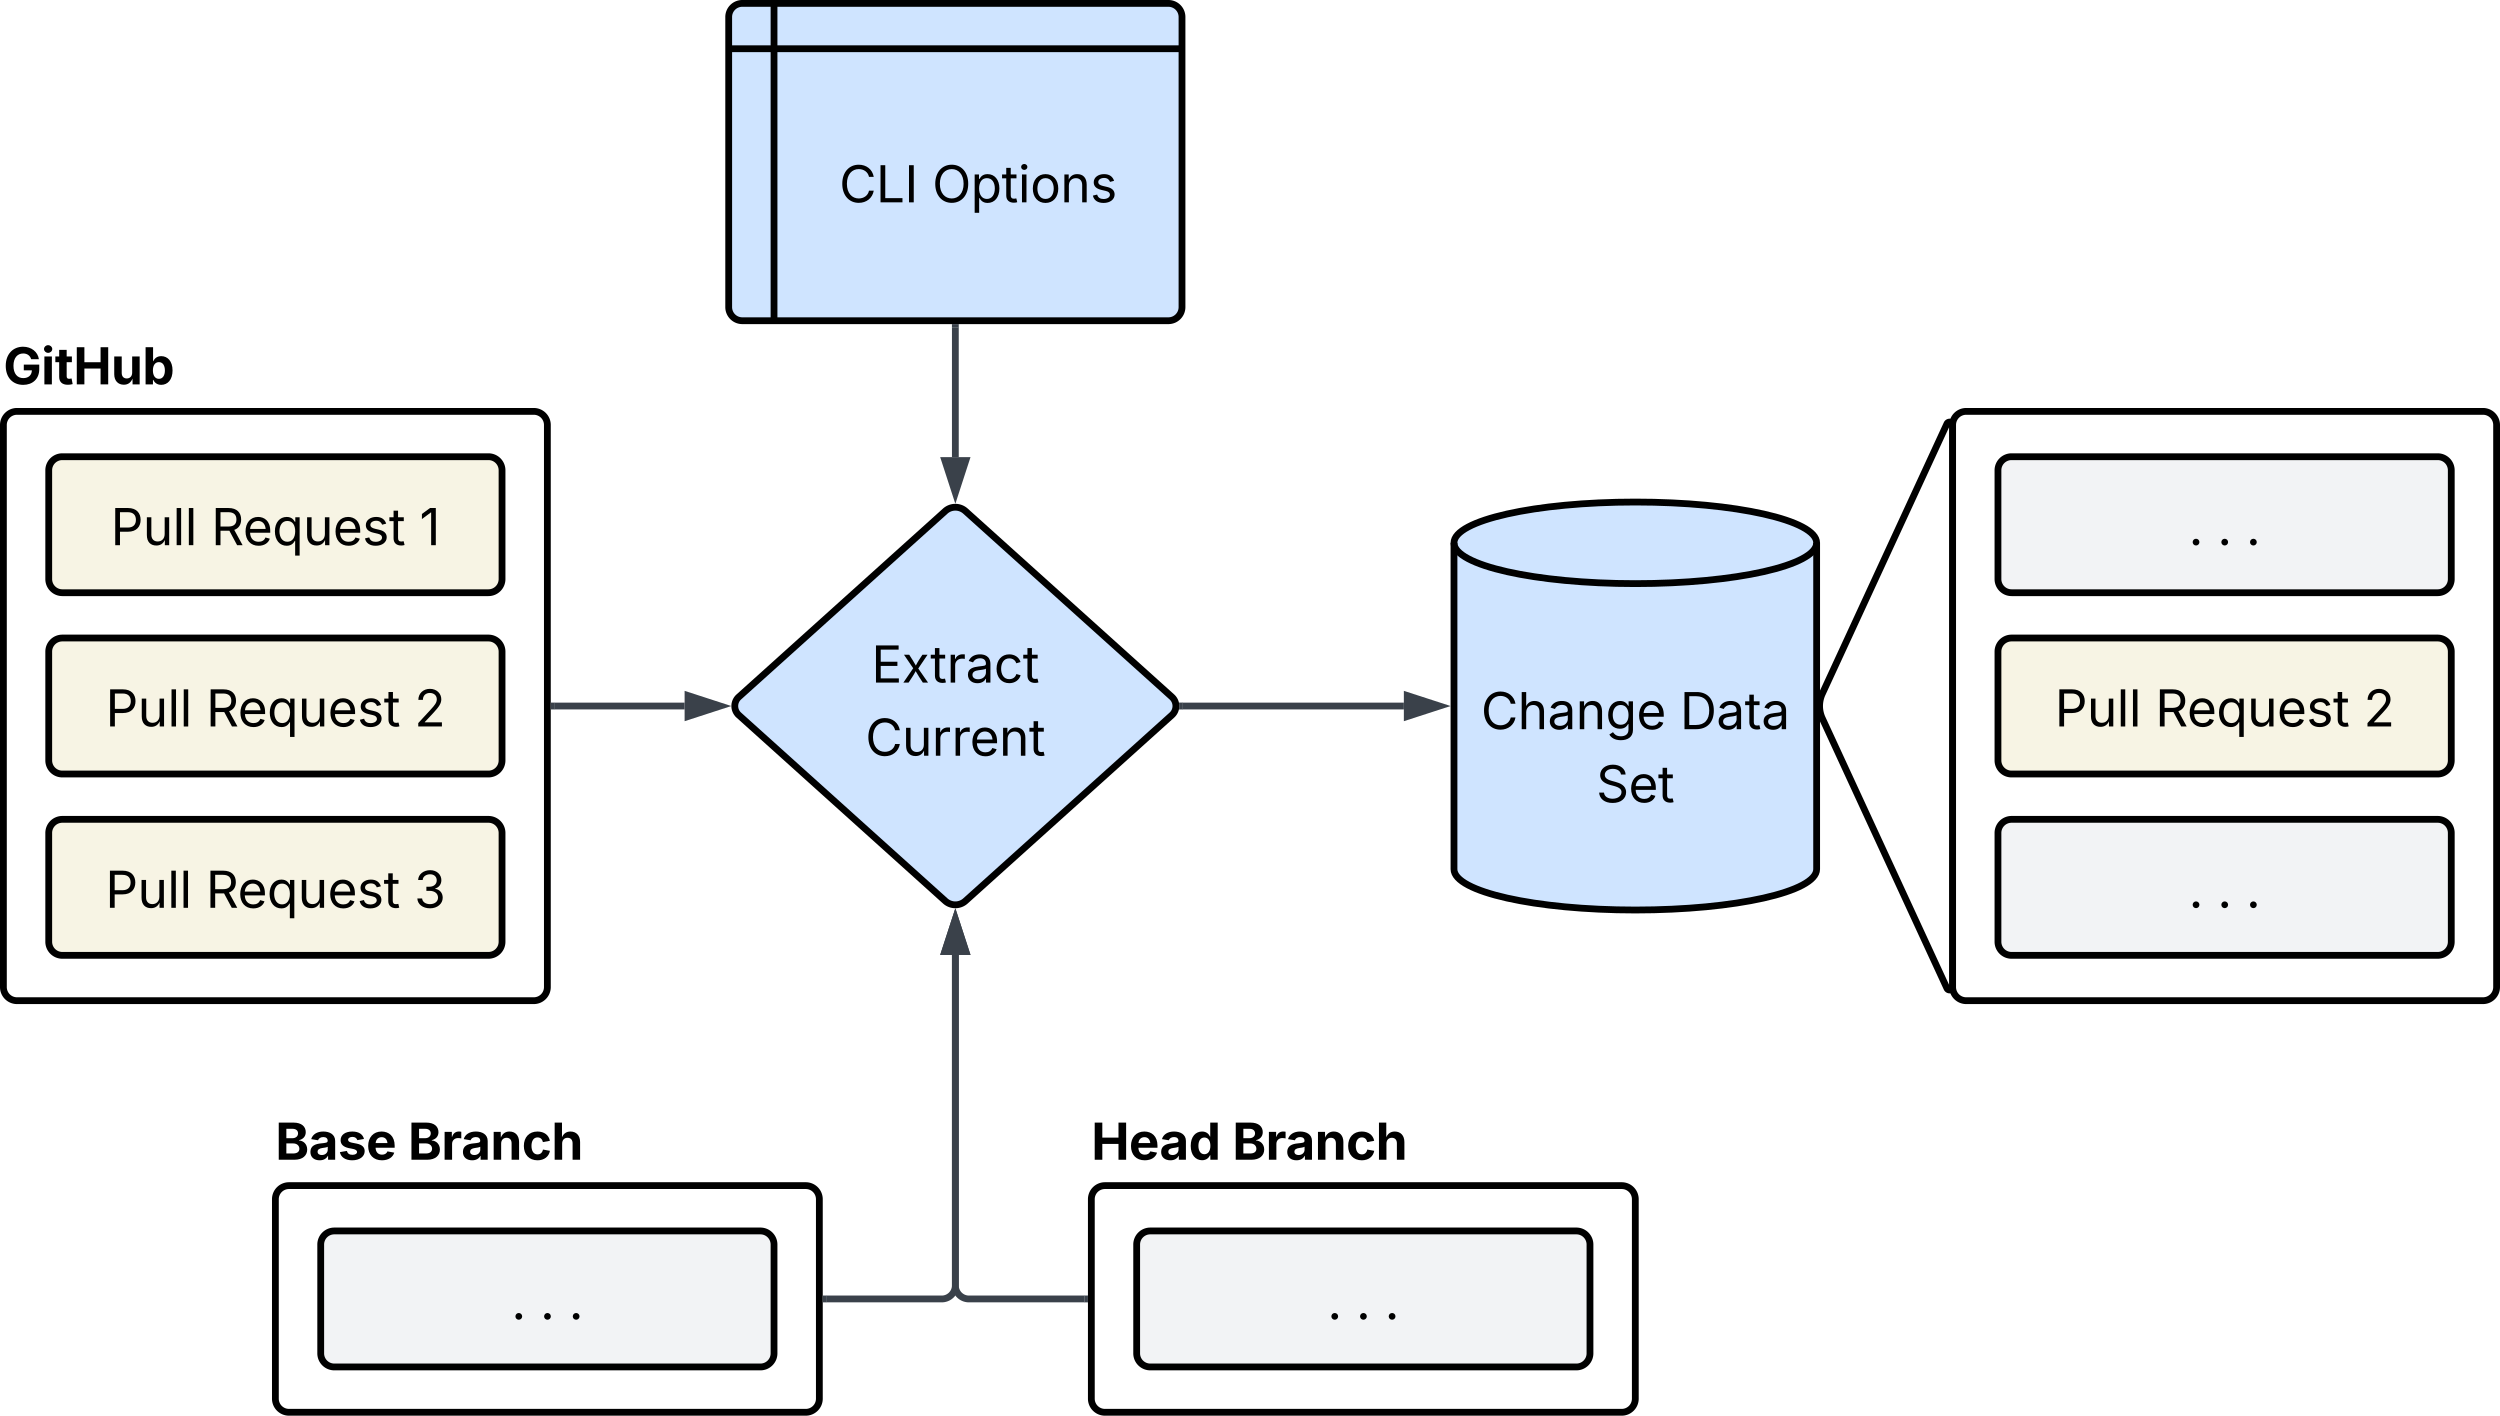 <svg xmlns="http://www.w3.org/2000/svg" xmlns:xlink="http://www.w3.org/1999/xlink" xmlns:lucid="lucid" width="1103" height="624.6"><g transform="translate(-38.5 -38.5)" lucid:page-tab-id="Xr-gHF1PppaQ"><path d="M0 0h1760v1360H0z" fill="#fff"/><path d="M40 226a6 6 0 0 1 6-6h228a6 6 0 0 1 6 6v248a6 6 0 0 1-6 6H46a6 6 0 0 1-6-6z" stroke="#000" stroke-width="3" fill="#fff"/><path d="M40 186a6 6 0 0 1 6-6h228a6 6 0 0 1 6 6v28a6 6 0 0 1-6 6H46a6 6 0 0 1-6-6z" fill="none"/><use xlink:href="#a" transform="matrix(1,0,0,1,40,180) translate(0 28.084)"/><path d="M840 422c0 9.94-35.82 18-80 18s-80-8.06-80-18V278c0-9.94 35.82-18 80-18s80 8.06 80 18z" stroke="#000" stroke-width="3" fill="#cfe4ff"/><path d="M840 278c0 9.94-35.82 18-80 18s-80-8.06-80-18" stroke="#000" stroke-width="3" fill="none"/><use xlink:href="#b" transform="matrix(1,0,0,1,685,301) translate(6.906 59.215)"/><use xlink:href="#c" transform="matrix(1,0,0,1,685,301) translate(94.721 59.215)"/><use xlink:href="#d" transform="matrix(1,0,0,1,685,301) translate(57.758 91.481)"/><path d="M560.33 350h97.55" stroke="#3a414a" stroke-width="3" fill="none"/><path d="M560.37 351.48h-1.72l.1-.33.08-1.15-.1-1.15-.08-.33h1.72z" stroke="#3a414a" stroke-width=".05" fill="#3a414a"/><path d="M673.65 350l-14.27 4.63v-9.26z" stroke="#3a414a" stroke-width="3" fill="#3a414a"/><path d="M455.54 264a6.67 6.67 0 0 1 8.92 0l91.08 82a5.4 5.4 0 0 1 0 8l-91.08 82a6.67 6.67 0 0 1-8.92 0l-91.08-82a5.4 5.4 0 0 1 0-8z" stroke="#000" stroke-width="3" fill="#cfe4ff"/><use xlink:href="#e" transform="matrix(1,0,0,1,365,265) translate(58.004 74.653)"/><use xlink:href="#f" transform="matrix(1,0,0,1,365,265) translate(55.286 106.918)"/><path d="M897.5 474.55a1.32 1.32 0 0 0 2.5-.55V226a1.32 1.32 0 0 0-2.5-.55l-55 119.1a13 13 0 0 0 0 10.9z" stroke="#000" stroke-width="3" fill="#fff"/><path d="M60 246a6 6 0 0 1 6-6h188a6 6 0 0 1 6 6v48a6 6 0 0 1-6 6H66a6 6 0 0 1-6-6z" stroke="#000" stroke-width="3" fill="#f7f4e4"/><use xlink:href="#g" transform="matrix(1,0,0,1,65,245) translate(22.365 34.028)"/><use xlink:href="#h" transform="matrix(1,0,0,1,65,245) translate(66.712 34.028)"/><use xlink:href="#i" transform="matrix(1,0,0,1,65,245) translate(158.596 34.028)"/><path d="M60 326a6 6 0 0 1 6-6h188a6 6 0 0 1 6 6v48a6 6 0 0 1-6 6H66a6 6 0 0 1-6-6z" stroke="#000" stroke-width="3" fill="#f7f4e4"/><use xlink:href="#g" transform="matrix(1,0,0,1,65,325) translate(20.109 34.028)"/><use xlink:href="#h" transform="matrix(1,0,0,1,65,325) translate(64.455 34.028)"/><use xlink:href="#j" transform="matrix(1,0,0,1,65,325) translate(156.339 34.028)"/><path d="M60 406a6 6 0 0 1 6-6h188a6 6 0 0 1 6 6v48a6 6 0 0 1-6 6H66a6 6 0 0 1-6-6z" stroke="#000" stroke-width="3" fill="#f7f4e4"/><use xlink:href="#g" transform="matrix(1,0,0,1,65,405) translate(20.022 34.028)"/><use xlink:href="#h" transform="matrix(1,0,0,1,65,405) translate(64.368 34.028)"/><use xlink:href="#k" transform="matrix(1,0,0,1,65,405) translate(156.252 34.028)"/><path d="M360 46a6 6 0 0 1 6-6h188a6 6 0 0 1 6 6v128a6 6 0 0 1-6 6H366a6 6 0 0 1-6-6zm20-6v140M360 60h200" stroke="#000" stroke-width="3" fill="#cfe4ff"/><use xlink:href="#l" transform="matrix(1,0,0,1,385,65) translate(23.775 62.778)"/><use xlink:href="#m" transform="matrix(1,0,0,1,385,65) translate(64.791 62.778)"/><path d="M900 226a6 6 0 0 1 6-6h228a6 6 0 0 1 6 6v248a6 6 0 0 1-6 6H906a6 6 0 0 1-6-6z" stroke="#000" stroke-width="3" fill="#fff"/><path d="M920 326a6 6 0 0 1 6-6h188a6 6 0 0 1 6 6v48a6 6 0 0 1-6 6H926a6 6 0 0 1-6-6z" stroke="#000" stroke-width="3" fill="#f7f4e4"/><use xlink:href="#g" transform="matrix(1,0,0,1,925,325) translate(20.109 34.028)"/><use xlink:href="#h" transform="matrix(1,0,0,1,925,325) translate(64.455 34.028)"/><use xlink:href="#j" transform="matrix(1,0,0,1,925,325) translate(156.339 34.028)"/><path d="M283 350h57.55" stroke="#3a414a" stroke-width="3" fill="none"/><path d="M283.04 351.48h-1.54v-2.96h1.54z" stroke="#3a414a" stroke-width=".05" fill="#3a414a"/><path d="M356.3 350l-14.25 4.63v-9.26z" stroke="#3a414a" stroke-width="3" fill="#3a414a"/><path d="M460 183v57.18" stroke="#3a414a" stroke-width="3" fill="none"/><path d="M461.48 183.04h-2.96v-1.54h2.96z" stroke="#3a414a" stroke-width=".05" fill="#3a414a"/><path d="M460 255.94l-4.63-14.26h9.26z" stroke="#3a414a" stroke-width="3" fill="#3a414a"/><path d="M160 567.6a6 6 0 0 1 6-6h228a6 6 0 0 1 6 6v88a6 6 0 0 1-6 6H166a6 6 0 0 1-6-6z" stroke="#000" stroke-width="3" fill="#fff"/><path d="M160 527.6a6 6 0 0 1 6-6h148a6 6 0 0 1 6 6v28a6 6 0 0 1-6 6H166a6 6 0 0 1-6-6z" fill="none"/><use xlink:href="#n" transform="matrix(1,0,0,1,160,521.597) translate(0 28.584)"/><use xlink:href="#o" transform="matrix(1,0,0,1,160,521.597) translate(58.55 28.584)"/><path d="M520 567.6a6 6 0 0 1 6-6h228a6 6 0 0 1 6 6v88a6 6 0 0 1-6 6H526a6 6 0 0 1-6-6z" stroke="#000" stroke-width="3" fill="#fff"/><path d="M520 527.6a6 6 0 0 1 6-6h148a6 6 0 0 1 6 6v28a6 6 0 0 1-6 6H526a6 6 0 0 1-6-6z" fill="none"/><use xlink:href="#p" transform="matrix(1,0,0,1,520,521.597) translate(0 28.584)"/><use xlink:href="#o" transform="matrix(1,0,0,1,520,521.597) translate(62.229 28.584)"/><path d="M403 611.6h51a6 6 0 0 0 6-6V459.82" stroke="#3a414a" stroke-width="3" fill="none"/><path d="M403.04 613.07h-1.54v-2.95h1.54z" stroke="#3a414a" stroke-width=".05" fill="#3a414a"/><path d="M460 444.06l4.63 14.26h-9.26z" stroke="#3a414a" stroke-width="3" fill="#3a414a"/><path d="M517 611.6h-51a6 6 0 0 1-6-6V459.82" stroke="#3a414a" stroke-width="3" fill="none"/><path d="M518.5 613.07h-1.54v-2.95h1.54z" stroke="#3a414a" stroke-width=".05" fill="#3a414a"/><path d="M460 444.06l4.63 14.26h-9.26z" stroke="#3a414a" stroke-width="3" fill="#3a414a"/><path d="M180 587.6a6 6 0 0 1 6-6h188a6 6 0 0 1 6 6v48a6 6 0 0 1-6 6H186a6 6 0 0 1-6-6z" stroke="#000" stroke-width="3" fill="#f2f3f5"/><g><use xlink:href="#q" transform="matrix(1,0,0,1,185,586.597) translate(79.147 34.028)"/><use xlink:href="#r" transform="matrix(1,0,0,1,185,586.597) translate(91.799 34.028)"/><use xlink:href="#s" transform="matrix(1,0,0,1,185,586.597) translate(104.451 34.028)"/></g><path d="M540 587.6a6 6 0 0 1 6-6h188a6 6 0 0 1 6 6v48a6 6 0 0 1-6 6H546a6 6 0 0 1-6-6z" stroke="#000" stroke-width="3" fill="#f2f3f5"/><g><use xlink:href="#q" transform="matrix(1,0,0,1,545,586.597) translate(79.147 34.028)"/><use xlink:href="#r" transform="matrix(1,0,0,1,545,586.597) translate(91.799 34.028)"/><use xlink:href="#s" transform="matrix(1,0,0,1,545,586.597) translate(104.451 34.028)"/></g><path d="M920 406a6 6 0 0 1 6-6h188a6 6 0 0 1 6 6v48a6 6 0 0 1-6 6H926a6 6 0 0 1-6-6z" stroke="#000" stroke-width="3" fill="#f2f3f5"/><g><use xlink:href="#q" transform="matrix(1,0,0,1,925,405) translate(79.147 34.028)"/><use xlink:href="#r" transform="matrix(1,0,0,1,925,405) translate(91.799 34.028)"/><use xlink:href="#s" transform="matrix(1,0,0,1,925,405) translate(104.451 34.028)"/></g><path d="M920 246a6 6 0 0 1 6-6h188a6 6 0 0 1 6 6v48a6 6 0 0 1-6 6H926a6 6 0 0 1-6-6z" stroke="#000" stroke-width="3" fill="#f2f3f5"/><g><use xlink:href="#q" transform="matrix(1,0,0,1,925,245) translate(79.147 34.028)"/><use xlink:href="#r" transform="matrix(1,0,0,1,925,245) translate(91.799 34.028)"/><use xlink:href="#s" transform="matrix(1,0,0,1,925,245) translate(104.451 34.028)"/></g><defs><path d="M795 20C377 20 94-272 94-743c0-483 302-767 694-767 335 0 593 206 635 500h-310c-42-142-154-229-320-229-230 0-389 177-389 493s154 495 393 495c212 0 340-120 345-311H818v-232h620v186c0 391-269 628-643 628" id="t"/><path d="M128 0v-1118h300V0H128zm150-1264c-91 0-165-68-165-154 0-85 74-154 165-154 90 0 165 69 165 154 0 86-75 154-165 154" id="u"/><path d="M683-1118v229H474v562c0 71 29 104 102 104 23 0 73-7 95-13l43 225C647 9 580 16 520 16 296 16 174-96 174-301v-588H20v-229h154v-266h300v266h209" id="v"/><path d="M135 0v-1490h305v602h649v-602h306V0h-306v-635H440V0H135" id="w"/><path d="M513 14c-232 0-385-159-385-421v-711h300v659c0 139 76 222 202 222 127 0 217-86 217-234v-647h301V0H864l-4-232C797-74 683 14 513 14" id="x"/><path d="M754 19C571 19 479-89 437-179h-14V0H128v-1490h300v560h9c41-89 129-202 319-202 248 0 453 193 453 575 0 372-197 576-455 576zm-92-241c156 0 240-139 240-336 0-196-83-334-240-334-154 0-241 131-241 334 0 202 88 336 241 336" id="y"/><g id="a"><use transform="matrix(0.011,0,0,0.011,0,0)" xlink:href="#t"/><use transform="matrix(0.011,0,0,0.011,16.678,0)" xlink:href="#u"/><use transform="matrix(0.011,0,0,0.011,22.7,0)" xlink:href="#v"/><use transform="matrix(0.011,0,0,0.011,30.892,0)" xlink:href="#w"/><use transform="matrix(0.011,0,0,0.011,47.493,0)" xlink:href="#x"/><use transform="matrix(0.011,0,0,0.011,61.328,0)" xlink:href="#y"/></g><path d="M783 20c-382 0-661-292-661-764 0-473 279-766 661-766 302 0 548 182 601 489h-190c-42-204-217-313-411-313-268 0-476 208-476 590 0 381 209 588 476 588 195 0 369-110 411-313h190c-52 303-296 489-601 489" id="z"/><path d="M338-670V0H158v-1490h180v566c73-149 190-208 336-208 226 0 379 139 379 422V0H872v-695c0-172-96-275-252-275-161 0-282 109-282 300" id="A"/><path d="M471 26C259 26 90-98 90-318c0-256 228-303 435-329 202-27 287-16 287-108 0-139-79-219-234-219-161 0-248 86-283 164l-173-57c86-203 278-265 451-265 150 0 419 46 419 395V0H815v-152h-12C765-73 660 26 471 26zm31-159c199 0 310-134 310-271v-155c-30 35-226 55-295 64-131 17-246 59-246 186 0 116 97 176 231 176" id="B"/><path d="M338-670V0H158v-1118h173l1 207c72-158 192-221 342-221 226 0 378 139 378 422V0H872v-695c0-172-96-275-252-275-161 0-282 109-282 300" id="C"/><path d="M611 442c-248 0-391-105-460-228l146-94c47 65 117 165 314 165 178 0 307-82 307-266v-224h-17C863-141 792-18 576-18c-268 0-472-195-472-546 0-346 197-568 476-568 216 0 288 133 326 193h17v-179h175V29c0 289-215 413-487 413zm-5-620c203 0 314-146 314-390 0-237-108-403-314-403-213 0-319 180-319 403 0 230 109 390 319 390" id="D"/><path d="M628 24c-324 0-524-230-524-574 0-343 198-582 503-582 237 0 487 146 487 559v75H286c9 234 145 362 343 362 132 0 231-58 273-172l174 48C1024-91 857 24 628 24zM287-650h624c-17-190-120-322-304-322-192 0-309 151-320 322" id="E"/><g id="b"><use transform="matrix(0.011,0,0,0.011,0,0)" xlink:href="#z"/><use transform="matrix(0.011,0,0,0.011,16.233,0)" xlink:href="#A"/><use transform="matrix(0.011,0,0,0.011,29.373,0)" xlink:href="#B"/><use transform="matrix(0.011,0,0,0.011,41.851,0)" xlink:href="#C"/><use transform="matrix(0.011,0,0,0.011,54.98,0)" xlink:href="#D"/><use transform="matrix(0.011,0,0,0.011,68.609,0)" xlink:href="#E"/></g><path d="M645 0H180v-1490h484c435 0 692 280 692 742 0 466-257 748-711 748zM370-168h263c363 0 539-218 539-580 0-358-176-574-521-574H370v1154" id="F"/><path d="M598-1118v154H368v674c0 100 37 144 132 144 23 0 62-6 92-12L629-6c-37 13-88 20-134 20-193 0-307-107-307-290v-688H20v-154h168v-266h180v266h230" id="G"/><g id="c"><use transform="matrix(0.011,0,0,0.011,0,0)" xlink:href="#F"/><use transform="matrix(0.011,0,0,0.011,16.037,0)" xlink:href="#B"/><use transform="matrix(0.011,0,0,0.011,28.516,0)" xlink:href="#G"/><use transform="matrix(0.011,0,0,0.011,35.894,0)" xlink:href="#B"/></g><path d="M657 26c-323 0-524-166-541-416h195c15 169 171 246 346 246 202 0 356-106 356-265 5-203-294-238-475-293-239-73-380-191-380-389 0-252 224-419 512-419 294 0 499 171 508 396H992c-17-145-151-228-328-228-193 0-321 102-321 242 0 156 175 211 284 241l149 41c160 44 422 134 422 412 0 244-197 432-541 432" id="H"/><g id="d"><use transform="matrix(0.011,0,0,0.011,0,0)" xlink:href="#H"/><use transform="matrix(0.011,0,0,0.011,14.258,0)" xlink:href="#E"/><use transform="matrix(0.011,0,0,0.011,27.214,0)" xlink:href="#G"/></g><path d="M180 0v-1490h908v168H370v486h669v168H370v500h727V0H180" id="I"/><path d="M65 0l393-574-370-544h210c88 136 192 297 267 435 67-142 176-302 264-435h206L661-564 1053 0H844c-94-144-206-310-287-458C484-308 366-142 273 0H65" id="J"/><path d="M158 0v-1118h174v172h12c41-113 157-188 290-188 26 0 70 2 91 3v181c-11-2-60-10-108-10-161 0-279 109-279 260V0H158" id="K"/><path d="M613 24c-304 0-509-231-509-576 0-350 205-580 509-580 216 0 392 114 453 309l-173 49c-33-115-133-197-280-197-223 0-326 196-326 419 0 220 103 415 326 415 150 0 252-85 285-206l172 49C1010-95 832 24 613 24" id="L"/><g id="e"><use transform="matrix(0.011,0,0,0.011,0,0)" xlink:href="#I"/><use transform="matrix(0.011,0,0,0.011,13.357,0)" xlink:href="#J"/><use transform="matrix(0.011,0,0,0.011,25.922,0)" xlink:href="#G"/><use transform="matrix(0.011,0,0,0.011,33.192,0)" xlink:href="#K"/><use transform="matrix(0.011,0,0,0.011,41.558,0)" xlink:href="#B"/><use transform="matrix(0.011,0,0,0.011,54.036,0)" xlink:href="#L"/><use transform="matrix(0.011,0,0,0.011,66.732,0)" xlink:href="#G"/></g><path d="M537 14c-226 0-379-139-379-422v-710h180v695c0 172 97 275 253 275 160 0 281-109 281-300v-670h181V0H879v-209C806-46 684 14 537 14" id="M"/><g id="f"><use transform="matrix(0.011,0,0,0.011,0,0)" xlink:href="#z"/><use transform="matrix(0.011,0,0,0.011,16.233,0)" xlink:href="#M"/><use transform="matrix(0.011,0,0,0.011,29.373,0)" xlink:href="#K"/><use transform="matrix(0.011,0,0,0.011,38.086,0)" xlink:href="#K"/><use transform="matrix(0.011,0,0,0.011,46.083,0)" xlink:href="#E"/><use transform="matrix(0.011,0,0,0.011,59.039,0)" xlink:href="#C"/><use transform="matrix(0.011,0,0,0.011,72.168,0)" xlink:href="#G"/></g><path d="M180 0v-1490h510c348 0 508 209 508 474 0 266-160 477-507 477H370V0H180zm190-706h312c236 0 327-133 327-310 0-176-91-307-329-307H370v617" id="N"/><path d="M338-1490V0H158v-1490h180" id="O"/><g id="g"><use transform="matrix(0.011,0,0,0.011,0,0)" xlink:href="#N"/><use transform="matrix(0.011,0,0,0.011,14.193,0)" xlink:href="#M"/><use transform="matrix(0.011,0,0,0.011,27.333,0)" xlink:href="#O"/><use transform="matrix(0.011,0,0,0.011,32.715,0)" xlink:href="#O"/></g><path d="M180 0v-1490h510c348 0 508 194 508 460 0 198-88 351-276 417L1256 0h-220L726-579c-117 2-238 0-356 1V0H180zm190-747h312c235 0 327-108 327-283 0-177-92-293-329-293H370v576" id="P"/><path d="M1096 418H916v-591h-14C865-111 790 24 577 24c-279 0-473-224-473-580 0-354 195-576 474-576 218 0 287 134 324 193h20v-179h174V418zM604-137c203 0 314-172 314-421 0-247-108-413-314-413-212 0-317 181-317 413 0 235 108 421 317 421" id="Q"/><path d="M538 24C308 24 148-78 108-271l171-41c32 123 123 178 257 178 156 0 256-77 256-169 0-77-54-128-164-154l-186-44c-203-48-300-148-300-305 0-192 176-326 414-326 230 0 351 112 402 269l-163 42c-31-80-94-158-238-158-133 0-233 69-233 162 0 83 57 129 188 160l169 40c203 48 298 149 298 302 0 196-179 339-441 339" id="R"/><g id="h"><use transform="matrix(0.011,0,0,0.011,0,0)" xlink:href="#P"/><use transform="matrix(0.011,0,0,0.011,13.976,0)" xlink:href="#E"/><use transform="matrix(0.011,0,0,0.011,26.931,0)" xlink:href="#Q"/><use transform="matrix(0.011,0,0,0.011,40.538,0)" xlink:href="#M"/><use transform="matrix(0.011,0,0,0.011,53.678,0)" xlink:href="#E"/><use transform="matrix(0.011,0,0,0.011,66.634,0)" xlink:href="#R"/><use transform="matrix(0.011,0,0,0.011,78.364,0)" xlink:href="#G"/></g><path d="M653-1490V0H466v-1314h-10L96-1047v-204l324-239h233" id="S"/><use transform="matrix(0.011,0,0,0.011,0,0)" xlink:href="#S" id="i"/><path d="M154 0v-137l495-537c165-179 249-281 249-418 0-156-121-253-280-253-170 0-278 110-278 278H158c0-264 200-443 465-443 266 0 455 183 455 416 0 161-73 288-336 568L416-179v12h687V0H154" id="T"/><use transform="matrix(0.011,0,0,0.011,0,0)" xlink:href="#T" id="j"/><path d="M635 20c-292 0-500-160-510-396h192c11 142 145 229 315 229 187 0 323-105 323-260 0-161-125-274-346-274H488v-165h121c174 0 294-100 294-254 0-148-104-245-266-245-152 0-291 85-297 230H157c8-234 222-395 484-395 278 0 448 188 448 400 0 168-95 291-247 336v12c190 31 301 169 301 357 0 244-216 425-508 425" id="U"/><use transform="matrix(0.011,0,0,0.011,0,0)" xlink:href="#U" id="k"/><path d="M180 0v-1490h190v1322h690V0H180" id="V"/><path d="M370-1490V0H180v-1490h190" id="W"/><g id="l"><use transform="matrix(0.011,0,0,0.011,0,0)" xlink:href="#z"/><use transform="matrix(0.011,0,0,0.011,16.233,0)" xlink:href="#V"/><use transform="matrix(0.011,0,0,0.011,28.798,0)" xlink:href="#W"/></g><path d="M784 20c-382 0-662-292-662-764 0-473 280-766 662-766s660 293 660 766c0 472-278 764-660 764zm0-176c266 0 475-207 475-588 0-383-209-590-475-590-268 0-477 208-477 590 0 380 209 588 477 588" id="X"/><path d="M158 418v-1536h174v179h20c37-59 106-193 324-193 279 0 474 222 474 576 0 356-194 580-473 580-213 0-288-135-325-197h-14v591H158zm492-555c209 0 317-186 317-421 0-232-105-413-317-413-206 0-314 166-314 413 0 249 111 421 314 421" id="Y"/><path d="M158 0v-1118h180V0H158zm91-1301c-68 0-125-53-125-119s57-119 125-119c69 0 126 53 126 119s-57 119-126 119" id="Z"/><path d="M613 24c-304 0-509-231-509-576 0-350 205-580 509-580 305 0 511 230 511 580 0 345-206 576-511 576zm0-161c226 0 329-195 329-415 0-222-103-419-329-419-223 0-326 196-326 419 0 220 103 415 326 415" id="aa"/><g id="m"><use transform="matrix(0.011,0,0,0.011,0,0)" xlink:href="#X"/><use transform="matrix(0.011,0,0,0.011,16.992,0)" xlink:href="#Y"/><use transform="matrix(0.011,0,0,0.011,30.599,0)" xlink:href="#G"/><use transform="matrix(0.011,0,0,0.011,37.869,0)" xlink:href="#Z"/><use transform="matrix(0.011,0,0,0.011,43.251,0)" xlink:href="#aa"/><use transform="matrix(0.011,0,0,0.011,56.576,0)" xlink:href="#C"/><use transform="matrix(0.011,0,0,0.011,69.705,0)" xlink:href="#R"/></g><path d="M135 0v-1490h591c327 0 492 160 492 383 0 177-115 286-268 320v15c168 8 326 140 326 361 0 236-176 411-512 411H135zm305-251h264c179 0 258-76 258-189 0-125-97-215-250-215H440v404zm0-613h241c131 0 228-74 228-194 0-109-79-183-222-183H440v377" id="ab"/><path d="M440 22C227 22 68-92 68-313c0-250 202-322 422-343 195-21 271-24 271-105 0-95-63-149-175-149-116 0-187 57-211 129l-275-46c57-194 237-305 487-305 240 0 474 108 474 379V0H777v-155h-10C713-51 605 22 440 22zm85-211c140 0 238-93 238-211v-121c-37 26-156 42-222 51-111 16-185 59-185 149 0 87 70 132 169 132" id="ac"/><path d="M572 22C302 22 117-98 78-306l279-48c29 105 101 156 224 156 114 0 185-48 185-115 0-118-228-130-337-155-215-49-322-150-322-317 0-215 187-347 470-347 265 0 424 116 466 298l-266 47c-24-76-87-130-196-130-98 0-174 46-174 113 0 56 38 95 144 117l201 40c216 44 320 143 320 302 0 220-207 367-500 367" id="ad"/><path d="M633 22C291 22 81-200 81-553c0-345 210-579 537-579 292 0 525 185 525 567v84H378c7 183 109 277 260 277 105 0 184-46 216-132l272 51C1071-99 893 22 633 22zM380-669h474c-15-146-94-237-233-237-143 0-229 99-241 237" id="ae"/><g id="n"><use transform="matrix(0.011,0,0,0.011,0,0)" xlink:href="#ab"/><use transform="matrix(0.011,0,0,0.011,14.703,0)" xlink:href="#ac"/><use transform="matrix(0.011,0,0,0.011,27.604,0)" xlink:href="#ad"/><use transform="matrix(0.011,0,0,0.011,40.05,0)" xlink:href="#ae"/></g><path d="M128 0v-1118h290v195h12c54-169 184-238 367-200v268c-27-8-86-15-130-15-138 0-239 95-239 234V0H128" id="af"/><path d="M428-647V0H128v-1118h283l4 231c63-156 176-245 348-245 232 0 384 159 384 421V0H847v-659c0-139-76-222-202-222-128 0-217 86-217 234" id="ag"/><path d="M628 22C291 22 81-210 81-554c0-346 210-578 547-578 265 0 455 142 497 372l-279 52c-25-116-99-188-215-188-160 0-244 139-244 341 0 200 84 341 244 341 116 0 193-74 217-195l279 51C1085-123 896 22 628 22" id="ah"/><path d="M428-647V0H128v-1490h294v586c65-146 175-228 341-228 232 0 385 159 385 421V0H847v-659c0-139-76-222-202-222-128 0-217 86-217 234" id="ai"/><g id="o"><use transform="matrix(0.011,0,0,0.011,0,0)" xlink:href="#ab"/><use transform="matrix(0.011,0,0,0.011,14.703,0)" xlink:href="#af"/><use transform="matrix(0.011,0,0,0.011,23.448,0)" xlink:href="#ac"/><use transform="matrix(0.011,0,0,0.011,36.35,0)" xlink:href="#ag"/><use transform="matrix(0.011,0,0,0.011,50.184,0)" xlink:href="#ah"/><use transform="matrix(0.011,0,0,0.011,63.26,0)" xlink:href="#ai"/></g><path d="M537 19C279 19 81-185 81-557c0-382 206-575 454-575 190 0 278 113 318 202h10v-560h300V0H868v-179h-15C812-89 719 19 537 19zm92-241c153 0 240-134 240-336 0-203-86-334-240-334-158 0-240 138-240 334 0 197 84 336 240 336" id="aj"/><g id="p"><use transform="matrix(0.011,0,0,0.011,0,0)" xlink:href="#w"/><use transform="matrix(0.011,0,0,0.011,16.602,0)" xlink:href="#ae"/><use transform="matrix(0.011,0,0,0.011,30.056,0)" xlink:href="#ac"/><use transform="matrix(0.011,0,0,0.011,42.958,0)" xlink:href="#aj"/></g><path d="M295 13c-75 0-135-60-135-135s60-135 135-135 135 60 135 135S370 13 295 13" id="ak"/><use transform="matrix(0.011,0,0,0.011,0,0)" xlink:href="#ak" id="q"/><use transform="matrix(0.011,0,0,0.011,0,0)" xlink:href="#ak" id="r"/><use transform="matrix(0.011,0,0,0.011,0,0)" xlink:href="#ak" id="s"/></defs></g></svg>